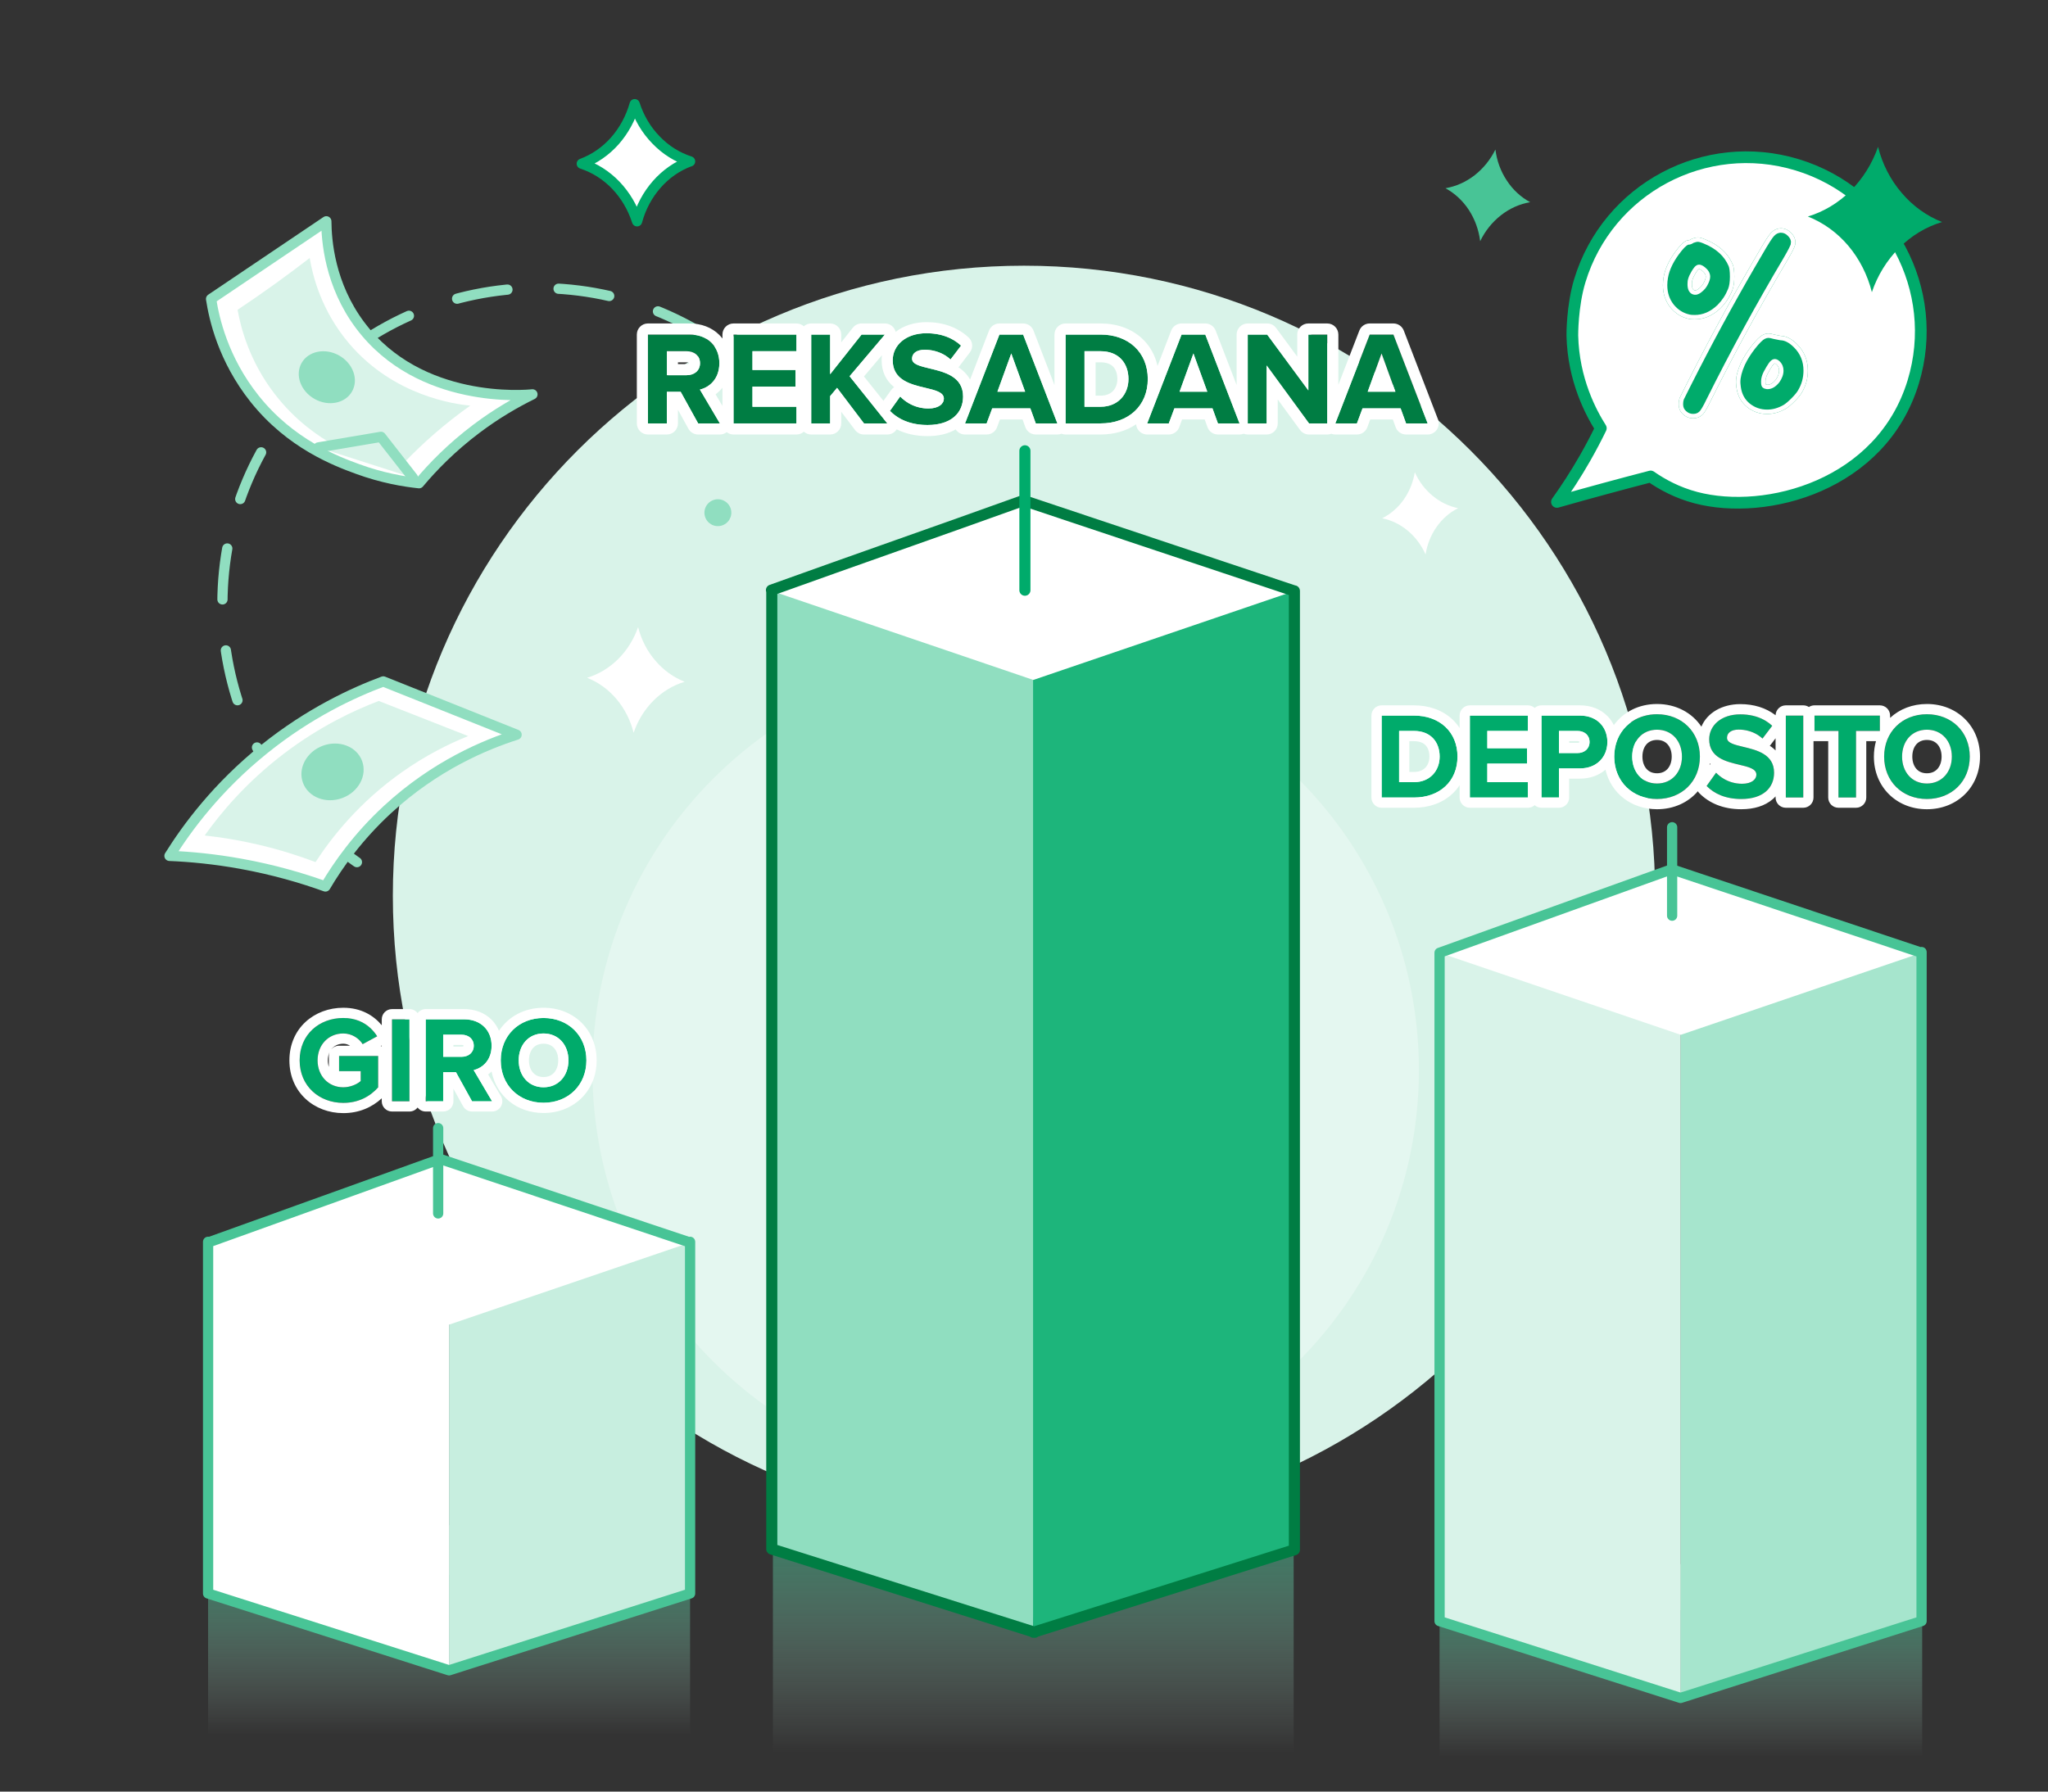 <svg width="200" height="175" viewBox="0 0 200 175" fill="none" xmlns="http://www.w3.org/2000/svg">
<rect x="0" y="0" width="200" height="175" fill="#333333" stroke="none"/>
<path d="M52.6 89.81C69.654 89.81 83.479 76.005 83.479 58.975C83.479 41.946 69.654 28.14 52.6 28.14C35.546 28.14 21.721 41.946 21.721 58.975C21.721 76.005 35.546 89.81 52.6 89.81Z" stroke="#90DEC0" stroke-miterlimit="10" stroke-linecap="round" stroke-linejoin="round" stroke-dasharray="5 5"/>
<path d="M100 149.047C134.04 149.047 161.635 121.491 161.635 87.5C161.635 53.508 134.04 25.953 100 25.953C65.959 25.953 38.364 53.508 38.364 87.5C38.364 121.491 65.959 149.047 100 149.047Z" fill="#D9F3E9"/>
<path opacity="0.3" d="M98.209 144.823C120.497 144.823 138.565 126.781 138.565 104.525C138.565 82.27 120.497 64.228 98.209 64.228C75.921 64.228 57.853 82.27 57.853 104.525C57.853 126.781 75.921 144.823 98.209 144.823Z" fill="white"/>
<path d="M70.445 51.346C71.146 51.158 71.562 50.439 71.374 49.739C71.187 49.04 70.467 48.625 69.766 48.812C69.066 49 68.65 49.719 68.837 50.419C69.025 51.118 69.745 51.533 70.445 51.346Z" fill="#90DEC0"/>
<path d="M119.996 87.529C120.977 87.529 121.771 86.736 121.771 85.757C121.771 84.777 120.977 83.984 119.996 83.984C119.016 83.984 118.221 84.777 118.221 85.757C118.221 86.736 119.016 87.529 119.996 87.529Z" fill="white"/>
<path d="M31.867 21.616C31.882 23.458 32.183 27.791 35.184 31.788C40.994 39.525 51.358 38.59 51.996 38.521C50.375 39.316 48.481 40.404 46.506 41.893C44.084 43.719 42.252 45.609 40.92 47.2C39.431 47.042 37.321 46.689 34.931 45.815C32.822 45.045 28.387 43.375 24.864 38.953C21.775 35.074 20.902 31.086 20.613 29.2C24.365 26.672 28.116 24.144 31.867 21.616Z" fill="white" stroke="#90DEC0" stroke-linecap="round" stroke-linejoin="round"/>
<path d="M30.242 25.2C30.529 26.9 31.36 30.342 34.106 33.566C38.492 38.719 44.501 39.482 45.921 39.624C44.818 40.404 43.643 41.31 42.435 42.359C41.35 43.302 40.384 44.233 39.529 45.123C38.754 44.306 37.979 43.488 37.205 42.671C35.677 42.938 34.148 43.204 32.62 43.47C31.178 42.667 28.878 41.143 26.838 38.499C24.331 35.248 23.507 31.973 23.202 30.26C24.405 29.459 25.634 28.609 26.883 27.71C28.05 26.869 29.17 26.031 30.242 25.201V25.2Z" fill="#D9F3E9"/>
<path d="M31.093 43.704C33.13 43.359 35.166 43.015 37.204 42.67C38.245 44.003 39.285 45.334 40.325 46.665" fill="#D9F3E9"/>
<path d="M31.093 43.704C33.13 43.359 35.166 43.015 37.204 42.67C38.245 44.003 39.285 45.334 40.325 46.665" stroke="#90DEC0" stroke-linecap="round" stroke-linejoin="round"/>
<path d="M34.381 38.234C35.043 37.062 34.476 35.49 33.115 34.724C31.754 33.957 30.113 34.286 29.451 35.458C28.79 36.63 29.356 38.201 30.718 38.968C32.079 39.735 33.719 39.406 34.381 38.234Z" fill="#90DEC0"/>
<path d="M37.426 66.561C41.767 68.296 46.107 70.03 50.448 71.764C47.444 72.723 42.517 74.746 37.822 79.089C34.967 81.73 33.043 84.447 31.778 86.589C29.47 85.757 26.7 84.947 23.521 84.372C20.968 83.91 18.621 83.686 16.551 83.599C18.279 80.832 21.208 76.864 25.826 73.153C30.194 69.644 34.447 67.672 37.426 66.561V66.561Z" fill="white" stroke="#90DEC0" stroke-linecap="round" stroke-linejoin="round"/>
<path d="M36.988 68.468C39.898 69.611 42.807 70.754 45.717 71.897C43.831 72.659 41.588 73.772 39.257 75.417C35.05 78.385 32.383 81.796 30.813 84.208C29.194 83.595 27.318 82.993 25.206 82.5C23.317 82.059 21.561 81.782 19.987 81.609C21.567 79.388 24.067 76.394 27.763 73.586C31.216 70.965 34.532 69.403 36.988 68.468V68.468Z" fill="#D9F3E9"/>
<path d="M33.417 77.954C35.012 77.367 35.883 75.746 35.362 74.334C34.841 72.921 33.126 72.253 31.531 72.84C29.936 73.428 29.065 75.049 29.586 76.461C30.107 77.873 31.822 78.542 33.417 77.954Z" fill="#90DEC0"/>
<g style="mix-blend-mode:multiply" opacity="0.5">
<rect x="75.48" y="144.149" width="50.853" height="26.986" fill="url(#paint0_linear_3227_264022)"/>
</g>
<path d="M100.886 159.445L75.37 151.308V57.65L100.886 65.82V159.445Z" fill="#90DEC0"/>
<path d="M100.921 159.44L126.405 151.378V57.716L98.827 65.89L100.921 159.44Z" fill="#90DEC0"/>
<path opacity="0.8" d="M100.887 159.515L126.405 151.378V57.716L100.887 65.89V159.515Z" fill="#00AB6B"/>
<path d="M100.91 66.416C92.397 63.52 83.883 60.623 75.37 57.727C83.562 54.78 91.754 51.832 99.946 48.885C108.765 51.832 117.584 54.78 126.403 57.727C117.904 60.623 109.408 63.52 100.91 66.416Z" fill="white"/>
<path d="M75.37 57.655H75.912C75.912 57.423 75.764 57.216 75.544 57.142L75.37 57.655ZM75.338 57.644L75.154 57.134C74.938 57.212 74.794 57.418 74.796 57.649C74.798 57.879 74.945 58.083 75.163 58.157L75.338 57.644ZM87.642 53.264L87.823 53.776L87.823 53.776L87.642 53.264ZM99.947 48.885L100.119 48.371C100.003 48.332 99.878 48.334 99.763 48.375L99.947 48.885ZM113.186 53.31L113.015 53.824L113.015 53.824L113.186 53.31ZM126.387 57.721L126.215 58.236C126.32 58.271 126.434 58.273 126.54 58.242L126.387 57.721ZM126.405 57.716H126.947C126.947 57.545 126.866 57.385 126.73 57.282C126.593 57.18 126.416 57.148 126.252 57.196L126.405 57.716ZM126.405 151.378L126.568 151.895C126.794 151.824 126.947 151.615 126.947 151.378H126.405ZM101.046 159.4L100.882 158.883C100.656 158.955 100.503 159.164 100.504 159.401L101.046 159.4ZM101.046 159.44L100.882 159.956C101.047 160.009 101.227 159.979 101.366 159.877C101.506 159.774 101.588 159.612 101.588 159.439L101.046 159.44ZM100.984 159.42L101.147 158.903C101.041 158.869 100.926 158.869 100.82 158.903L100.984 159.42ZM100.921 159.44L100.379 159.444C100.381 159.616 100.463 159.777 100.603 159.878C100.742 159.979 100.921 160.008 101.085 159.956L100.921 159.44ZM100.921 159.4L101.463 159.396C101.461 159.161 101.308 158.954 101.085 158.883L100.921 159.4ZM75.37 151.308H74.828C74.828 151.544 74.981 151.753 75.206 151.825L75.37 151.308ZM75.544 57.142C75.534 57.138 75.523 57.134 75.513 57.131L75.163 58.157C75.174 58.161 75.184 58.164 75.195 58.168L75.544 57.142ZM75.521 58.154C79.616 56.681 83.719 55.229 87.823 53.776L87.461 52.753C83.357 54.206 79.252 55.66 75.154 57.134L75.521 58.154ZM87.823 53.776C91.927 52.322 96.033 50.869 100.13 49.395L99.763 48.375C95.669 49.848 91.566 51.3 87.461 52.753L87.823 53.776ZM99.775 49.399C104.188 50.874 108.601 52.349 113.015 53.824L113.358 52.795C108.945 51.321 104.532 49.846 100.119 48.371L99.775 49.399ZM113.015 53.824C117.415 55.294 121.815 56.765 126.215 58.236L126.559 57.207C122.159 55.737 117.759 54.266 113.358 52.795L113.015 53.824ZM126.252 57.196L126.235 57.201L126.54 58.242L126.557 58.236L126.252 57.196ZM126.947 151.378V57.716H125.863V151.378H126.947ZM101.209 159.917L126.568 151.895L126.241 150.861L100.882 158.883L101.209 159.917ZM101.588 159.439L101.588 159.399L100.504 159.401L100.504 159.44L101.588 159.439ZM100.82 159.937L100.882 159.956L101.209 158.923L101.147 158.903L100.82 159.937ZM101.085 159.956L101.147 159.937L100.82 158.903L100.758 158.923L101.085 159.956ZM100.379 159.404L100.379 159.444L101.463 159.435L101.463 159.396L100.379 159.404ZM75.206 151.825L100.757 159.917L101.085 158.883L75.533 150.791L75.206 151.825ZM74.828 57.655V151.308H75.912V57.655H74.828Z" fill="#007D43"/>
<path d="M70.301 41.358H68.18L66.475 38.274H65.122V41.358H63.275V32.68H67.334C69.143 32.68 70.249 33.864 70.249 35.477C70.249 37.012 69.286 37.832 68.349 38.053L70.301 41.358ZM67.061 36.648C67.802 36.648 68.362 36.206 68.362 35.477C68.362 34.748 67.802 34.306 67.061 34.306H65.122V36.648H67.061Z" fill="#007D43"/>
<path d="M77.776 41.358H71.635V32.68H77.776V34.306H73.483V36.141H77.685V37.767H73.483V39.731H77.776V41.358Z" fill="#007D43"/>
<path d="M86.65 41.358H84.373L81.745 37.884L81.068 38.691V41.358H79.221V32.68H81.068V36.557L84.139 32.68H86.416L82.968 36.752L86.65 41.358Z" fill="#007D43"/>
<path d="M90.576 41.514C88.91 41.514 87.713 40.955 86.907 40.135L87.909 38.73C88.52 39.367 89.47 39.901 90.667 39.901C91.682 39.901 92.176 39.432 92.176 38.938C92.176 37.403 87.18 38.456 87.18 35.191C87.18 33.747 88.429 32.55 90.472 32.55C91.851 32.55 92.996 32.966 93.854 33.76L92.826 35.113C92.124 34.462 91.187 34.163 90.302 34.163C89.509 34.163 89.066 34.514 89.066 35.035C89.066 36.414 94.05 35.49 94.05 38.73C94.05 40.317 92.918 41.514 90.576 41.514Z" fill="#007D43"/>
<path d="M103.259 41.358H101.151L100.618 39.888H96.897L96.35 41.358H94.243L97.6 32.68H99.915L103.259 41.358ZM100.111 38.261L98.757 34.527L97.404 38.261H100.111Z" fill="#007D43"/>
<path d="M107.482 41.358H104.061V32.68H107.482C110.202 32.68 112.088 34.41 112.088 37.025C112.088 39.64 110.202 41.358 107.482 41.358ZM107.482 39.731C109.2 39.731 110.202 38.495 110.202 37.025C110.202 35.49 109.265 34.306 107.482 34.306H105.908V39.731H107.482Z" fill="#007D43"/>
<path d="M121.047 41.358H118.94L118.406 39.888H114.685L114.139 41.358H112.031L115.388 32.68H117.704L121.047 41.358ZM117.899 38.261L116.546 34.527L115.192 38.261H117.899Z" fill="#007D43"/>
<path d="M129.616 41.358H127.834L123.696 35.698V41.358H121.849V32.68H123.748L127.769 38.131V32.68H129.616V41.358Z" fill="#007D43"/>
<path d="M139.42 41.358H137.312L136.779 39.888H133.058L132.511 41.358H130.404L133.76 32.68H136.076L139.42 41.358ZM136.271 38.261L134.918 34.527L133.565 38.261H136.271Z" fill="#007D43"/>
<path fill-rule="evenodd" clip-rule="evenodd" d="M70.968 42.212C70.78 42.359 70.546 42.442 70.301 42.442H68.18C67.785 42.442 67.422 42.228 67.231 41.882L66.207 40.029V41.358C66.207 41.957 65.721 42.442 65.122 42.442H63.275C62.676 42.442 62.191 41.957 62.191 41.358V32.68C62.191 32.081 62.676 31.595 63.275 31.595H67.334C68.481 31.595 69.498 31.976 70.233 32.703C70.348 32.817 70.454 32.938 70.551 33.064V32.68C70.551 32.081 71.036 31.595 71.635 31.595H77.776C78.054 31.595 78.307 31.7 78.499 31.871C78.69 31.7 78.943 31.595 79.221 31.595H81.068C81.667 31.595 82.152 32.081 82.152 32.68V33.441L83.289 32.007C83.494 31.747 83.807 31.595 84.139 31.595H86.416C86.838 31.595 87.222 31.841 87.399 32.224C87.428 32.286 87.451 32.35 87.467 32.414C88.244 31.812 89.295 31.465 90.472 31.465C92.078 31.465 93.5 31.956 94.59 32.963C95 33.342 95.055 33.971 94.718 34.415L93.69 35.769C93.661 35.806 93.63 35.842 93.597 35.876C93.724 35.958 93.848 36.049 93.966 36.148C94.276 36.407 94.539 36.716 94.736 37.077L96.588 32.288C96.75 31.871 97.152 31.595 97.6 31.595H99.915C100.364 31.595 100.766 31.871 100.927 32.29L102.976 37.608V32.68C102.976 32.081 103.462 31.595 104.061 31.595H107.482C109.072 31.595 110.503 32.104 111.546 33.08C112.301 33.787 112.812 34.701 113.039 35.747L114.376 32.288C114.538 31.871 114.94 31.595 115.388 31.595H117.704C118.152 31.595 118.554 31.871 118.715 32.29L120.764 37.608V32.68C120.764 32.081 121.25 31.595 121.849 31.595H123.748C124.093 31.595 124.417 31.759 124.621 32.036L126.684 34.834V32.68C126.684 32.081 127.17 31.595 127.769 31.595H129.616C130.215 31.595 130.7 32.081 130.7 32.68V37.585L132.749 32.288C132.911 31.871 133.312 31.595 133.76 31.595H136.076C136.525 31.595 136.927 31.871 137.088 32.29L140.432 40.968C140.56 41.301 140.516 41.677 140.314 41.971C140.112 42.266 139.777 42.442 139.42 42.442H137.312C136.856 42.442 136.449 42.157 136.293 41.728L136.019 40.972H133.811L133.528 41.736C133.37 42.16 132.964 42.442 132.511 42.442H130.404C130.267 42.442 130.134 42.416 130.01 42.368C129.888 42.416 129.755 42.442 129.616 42.442H127.834C127.488 42.442 127.163 42.277 126.958 41.998L124.78 39.019V41.358C124.78 41.957 124.295 42.442 123.696 42.442H121.849C121.707 42.442 121.572 42.415 121.448 42.365C121.322 42.415 121.186 42.442 121.047 42.442H118.94C118.483 42.442 118.076 42.157 117.92 41.728L117.646 40.972H115.439L115.155 41.736C114.997 42.16 114.592 42.442 114.139 42.442H112.031C111.673 42.442 111.339 42.266 111.137 41.971C111.027 41.811 110.964 41.628 110.95 41.441C109.985 42.102 108.787 42.442 107.482 42.442H104.061C103.919 42.442 103.784 42.415 103.659 42.365C103.534 42.415 103.398 42.442 103.259 42.442H101.151C100.695 42.442 100.288 42.157 100.132 41.728L99.858 40.972H97.651L97.367 41.736C97.209 42.16 96.803 42.442 96.35 42.442H94.243C93.885 42.442 93.55 42.266 93.348 41.971C93.342 41.962 93.336 41.953 93.33 41.943C92.575 42.384 91.636 42.598 90.576 42.598C89.41 42.598 88.406 42.358 87.567 41.937C87.37 42.249 87.025 42.442 86.65 42.442H84.373C84.033 42.442 83.713 42.283 83.508 42.012L82.152 40.22V41.358C82.152 41.957 81.667 42.442 81.068 42.442H79.221C78.943 42.442 78.69 42.338 78.499 42.167C78.307 42.338 78.054 42.442 77.776 42.442H71.635C71.383 42.442 71.152 42.356 70.968 42.212ZM73.483 39.731V37.767H77.685V36.141H73.483V34.306H77.776V32.68H71.635V41.358H77.776V39.731H73.483ZM81.068 38.691L81.745 37.884L84.373 41.358H86.65L82.968 36.752L86.416 32.68H84.139L81.068 36.557V32.68H79.221V41.358H81.068V38.691ZM86.129 34.697L84.372 36.772L86.275 39.153L87.026 38.1C87.107 37.986 87.208 37.891 87.323 37.817C87.306 37.803 87.289 37.79 87.273 37.776C86.557 37.189 86.096 36.336 86.096 35.191C86.096 35.022 86.107 34.857 86.129 34.697ZM86.907 40.135C87.06 40.291 87.228 40.437 87.41 40.572C88.186 41.147 89.227 41.514 90.576 41.514C91.908 41.514 92.848 41.127 93.412 40.501C93.812 40.056 94.022 39.491 94.047 38.858C94.049 38.816 94.05 38.773 94.05 38.73C94.05 36.769 92.225 36.333 90.784 35.989C89.843 35.765 89.066 35.579 89.066 35.035C89.066 34.514 89.509 34.163 90.302 34.163C90.984 34.163 91.696 34.34 92.309 34.719C92.491 34.832 92.665 34.963 92.826 35.113L93.854 33.76C93.65 33.571 93.43 33.404 93.194 33.258C93.121 33.213 93.047 33.17 92.971 33.13C92.261 32.747 91.422 32.55 90.472 32.55C88.429 32.55 87.18 33.747 87.18 35.191C87.18 37.128 88.938 37.545 90.369 37.885C91.349 38.117 92.176 38.313 92.176 38.938C92.176 39.432 91.682 39.901 90.667 39.901C89.932 39.901 89.291 39.7 88.764 39.398C88.432 39.207 88.145 38.976 87.909 38.73L86.907 40.135ZM94.243 41.358L97.6 32.68H99.915L103.259 41.358H101.151L100.618 39.888H96.897L96.35 41.358H94.243ZM97.404 38.261H100.111L98.757 34.527L97.404 38.261ZM107.482 41.358C110.202 41.358 112.088 39.64 112.088 37.025C112.088 34.41 110.202 32.68 107.482 32.68H104.061V41.358H107.482ZM112.031 41.358L115.388 32.68H117.704L121.047 41.358H118.94L118.406 39.888H114.685L114.139 41.358H112.031ZM115.192 38.261H117.899L116.546 34.527L115.192 38.261ZM123.696 41.358V35.698L127.834 41.358H129.616V32.68H127.769V38.131L123.748 32.68H121.849V41.358H123.696ZM132.511 41.358L133.058 39.888H136.779L137.312 41.358H139.42L136.076 32.68H133.76L130.404 41.358H132.511ZM133.565 38.261H136.271L134.918 34.527L133.565 38.261ZM70.551 37.869C70.353 38.12 70.126 38.335 69.881 38.515L70.551 39.65V37.869ZM68.349 38.053C68.687 37.973 69.028 37.816 69.326 37.575C69.855 37.148 70.249 36.459 70.249 35.477C70.249 33.864 69.143 32.68 67.334 32.68H63.275V41.358H65.122V38.274H66.475L68.18 41.358H70.301L68.349 38.053ZM67.274 35.52C67.276 35.513 67.278 35.499 67.278 35.477C67.278 35.455 67.276 35.441 67.274 35.434C67.267 35.429 67.254 35.422 67.231 35.414C67.195 35.402 67.139 35.39 67.061 35.39H66.207V35.564H67.061C67.139 35.564 67.195 35.552 67.231 35.54C67.254 35.532 67.267 35.525 67.274 35.52ZM67.272 35.528C67.272 35.528 67.272 35.528 67.272 35.528ZM65.122 36.648V34.306H67.061C67.802 34.306 68.362 34.748 68.362 35.477C68.362 36.206 67.802 36.648 67.061 36.648H65.122ZM108.698 38.185C108.952 37.916 109.117 37.516 109.117 37.025C109.117 36.474 108.951 36.079 108.719 35.831C108.498 35.595 108.122 35.39 107.482 35.39H106.992V38.647H107.482C108.066 38.647 108.453 38.445 108.698 38.185ZM105.908 39.731V34.306H107.482C109.265 34.306 110.202 35.49 110.202 37.025C110.202 38.495 109.2 39.731 107.482 39.731H105.908Z" fill="white"/>
<path d="M100.089 44.035L100.089 57.65" stroke="#00AB6B" stroke-width="1.084" stroke-linecap="round" stroke-linejoin="round"/>
<g style="mix-blend-mode:multiply" opacity="0.5">
<rect x="20.322" y="148.982" width="47.068" height="20.448" fill="url(#paint1_linear_3227_264022)"/>
</g>
<path d="M43.856 163.155L20.322 155.65V121.298L43.856 128.803V163.155Z" fill="white"/>
<path d="M43.857 163.155L67.392 155.65V121.298L43.857 128.803V163.155Z" fill="white"/>
<path opacity="0.5" d="M43.857 163.155L67.392 155.65V121.298L43.857 128.803V163.155Z" fill="#90DEC0"/>
<path d="M43.878 129.382C36.026 126.711 28.174 124.039 20.322 121.368C27.878 118.65 35.434 115.931 42.989 113.213C51.123 115.931 59.257 118.65 67.391 121.368C59.553 124.039 51.717 126.711 43.878 129.382Z" fill="white"/>
<path d="M20.426 121.331L20.274 121.807C20.379 121.841 20.492 121.838 20.595 121.801L20.426 121.331ZM31.657 117.29L31.826 117.761L31.826 117.761L31.657 117.29ZM42.989 113.213L43.148 112.739C43.041 112.703 42.926 112.705 42.82 112.743L42.989 113.213ZM55.196 117.293L55.037 117.767L55.037 117.767L55.196 117.293ZM67.284 121.332L67.125 121.807C67.226 121.84 67.334 121.841 67.435 121.809L67.284 121.332ZM67.392 121.298H67.892C67.892 121.138 67.816 120.988 67.687 120.894C67.559 120.8 67.393 120.773 67.24 120.821L67.392 121.298ZM67.392 155.65L67.544 156.126C67.752 156.06 67.892 155.867 67.892 155.65H67.392ZM43.856 163.154L43.704 162.678C43.497 162.744 43.356 162.937 43.356 163.154H43.856ZM43.856 163.155L43.706 163.631C43.858 163.679 44.023 163.652 44.152 163.558C44.28 163.464 44.356 163.314 44.356 163.155H43.856ZM43.856 163.154L44.006 162.678C43.908 162.647 43.803 162.647 43.705 162.678L43.856 163.154ZM43.855 163.155H43.355C43.355 163.314 43.431 163.464 43.56 163.558C43.688 163.652 43.854 163.679 44.006 163.631L43.855 163.155ZM43.855 163.154H44.355C44.355 162.937 44.215 162.744 44.007 162.678L43.855 163.154ZM20.322 155.65H19.822C19.822 155.867 19.963 156.06 20.17 156.126L20.322 155.65ZM20.322 121.298L20.474 120.821C20.322 120.773 20.156 120.8 20.027 120.894C19.898 120.988 19.822 121.138 19.822 121.298H20.322ZM20.595 121.801C24.339 120.455 28.082 119.108 31.826 117.761L31.488 116.82C27.744 118.167 24 119.514 20.257 120.86L20.595 121.801ZM31.826 117.761C35.604 116.402 39.381 115.042 43.159 113.684L42.82 112.743C39.042 114.102 35.265 115.461 31.488 116.82L31.826 117.761ZM42.831 113.687C46.9 115.047 50.968 116.407 55.037 117.767L55.354 116.818C51.285 115.458 47.217 114.099 43.148 112.739L42.831 113.687ZM55.037 117.767C59.067 119.113 63.096 120.46 67.125 121.807L67.442 120.858C63.413 119.512 59.384 118.165 55.354 116.818L55.037 117.767ZM67.24 120.821L67.132 120.856L67.435 121.809L67.544 121.774L67.24 120.821ZM67.892 155.65V121.298H66.892V155.65H67.892ZM44.008 163.631L67.544 156.126L67.24 155.173L43.704 162.678L44.008 163.631ZM44.356 163.155V163.154H43.356V163.155H44.356ZM43.705 163.631L43.706 163.631L44.007 162.678L44.006 162.678L43.705 163.631ZM44.006 163.631L44.006 163.631L43.705 162.678L43.705 162.678L44.006 163.631ZM43.355 163.154V163.155H44.355V163.154H43.355ZM20.17 156.126L43.704 163.631L44.007 162.678L20.474 155.173L20.17 156.126ZM19.822 121.368V155.65H20.822V121.368H19.822ZM19.822 121.298V121.368H20.822V121.298H19.822ZM20.578 120.854L20.474 120.821L20.17 121.774L20.274 121.807L20.578 120.854Z" fill="#48C496"/>
<path d="M33.522 107.728C31.181 107.728 29.262 106.096 29.262 103.576C29.262 101.044 31.181 99.436 33.522 99.436C35.19 99.436 36.233 100.276 36.834 101.224L35.417 101.992C35.057 101.428 34.373 100.948 33.522 100.948C32.069 100.948 31.014 102.064 31.014 103.576C31.014 105.088 32.069 106.204 33.522 106.204C34.23 106.204 34.901 105.892 35.225 105.592V104.632H33.114V103.144H36.929V106.216C36.114 107.128 34.974 107.728 33.522 107.728Z" fill="#00AB6B"/>
<path d="M39.986 107.572H38.282V99.567H39.986V107.572Z" fill="#00AB6B"/>
<path d="M48.055 107.572H46.099L44.527 104.728H43.279V107.572H41.575V99.567H45.319C46.987 99.567 48.007 100.66 48.007 102.148C48.007 103.564 47.119 104.32 46.255 104.524L48.055 107.572ZM45.067 103.228C45.751 103.228 46.267 102.82 46.267 102.148C46.267 101.476 45.751 101.068 45.067 101.068H43.279V103.228H45.067Z" fill="#00AB6B"/>
<path d="M53.078 107.716C50.666 107.716 48.902 105.988 48.902 103.576C48.902 101.164 50.666 99.436 53.078 99.436C55.502 99.436 57.266 101.164 57.266 103.576C57.266 105.988 55.502 107.716 53.078 107.716ZM53.078 106.204C54.554 106.204 55.514 105.064 55.514 103.576C55.514 102.076 54.554 100.948 53.078 100.948C51.602 100.948 50.654 102.076 50.654 103.576C50.654 105.064 51.602 106.204 53.078 106.204Z" fill="#00AB6B"/>
<path fill-rule="evenodd" clip-rule="evenodd" d="M37.282 100.144C36.491 99.195 35.266 98.436 33.522 98.436C30.699 98.436 28.262 100.424 28.262 103.576C28.262 106.709 30.693 108.728 33.522 108.728C35.058 108.728 36.325 108.164 37.282 107.281V107.572C37.282 108.124 37.73 108.572 38.282 108.572H39.986C40.31 108.572 40.598 108.418 40.781 108.179C40.963 108.418 41.251 108.572 41.575 108.572H43.279C43.831 108.572 44.279 108.124 44.279 107.572V106.346L45.224 108.055C45.4 108.374 45.735 108.572 46.099 108.572H48.055C48.414 108.572 48.746 108.379 48.924 108.067C49.102 107.755 49.099 107.372 48.916 107.063L47.668 104.949C47.785 104.863 47.899 104.768 48.006 104.664C48.477 107.064 50.499 108.716 53.078 108.716C56.041 108.716 58.266 106.553 58.266 103.576C58.266 100.598 56.041 98.436 53.078 98.436C51.21 98.436 49.634 99.302 48.728 100.691C48.56 100.282 48.314 99.908 47.992 99.589C47.315 98.918 46.377 98.567 45.319 98.567H41.575C41.251 98.567 40.963 98.722 40.781 98.96C40.598 98.722 40.31 98.567 39.986 98.567H38.282C37.73 98.567 37.282 99.015 37.282 99.567V100.144ZM46.255 104.524C46.567 104.45 46.881 104.305 47.156 104.083C47.644 103.689 48.007 103.053 48.007 102.148C48.007 100.66 46.987 99.567 45.319 99.567H41.575V107.572H43.279V104.728H44.527L46.099 107.572H48.055L46.255 104.524ZM37.282 102.208V102.118L37.178 102.175C37.213 102.184 37.248 102.195 37.282 102.208ZM34.185 102.144C33.997 102.024 33.77 101.948 33.522 101.948C33.035 101.948 32.613 102.149 32.34 102.509C32.524 102.286 32.802 102.144 33.114 102.144H34.185ZM32.207 102.72C32.083 102.959 32.014 103.246 32.014 103.576C32.014 103.809 32.049 104.022 32.114 104.211V103.144C32.114 102.992 32.147 102.849 32.207 102.72ZM35.225 105.592C35.211 105.605 35.196 105.618 35.18 105.632C34.842 105.919 34.198 106.204 33.522 106.204C32.069 106.204 31.014 105.088 31.014 103.576C31.014 102.064 32.069 100.948 33.522 100.948C34.373 100.948 35.057 101.428 35.417 101.992L36.834 101.224C36.658 100.946 36.444 100.677 36.187 100.436C35.568 99.855 34.701 99.436 33.522 99.436C31.181 99.436 29.262 101.044 29.262 103.576C29.262 106.096 31.181 107.728 33.522 107.728C34.974 107.728 36.114 107.128 36.929 106.216V103.144H33.114V104.632H35.225V105.592ZM45.264 102.188C45.265 102.181 45.267 102.168 45.267 102.148C45.267 102.127 45.265 102.115 45.264 102.108C45.258 102.104 45.245 102.097 45.224 102.089C45.191 102.078 45.139 102.068 45.067 102.068H44.279V102.228H45.067C45.139 102.228 45.191 102.217 45.224 102.206C45.245 102.199 45.258 102.192 45.264 102.188ZM43.279 103.228V101.068H45.067C45.751 101.068 46.267 101.476 46.267 102.148C46.267 102.82 45.751 103.228 45.067 103.228H43.279ZM54.107 104.778C54.344 104.515 54.514 104.107 54.514 103.576C54.514 103.037 54.343 102.63 54.108 102.37C53.881 102.119 53.546 101.948 53.078 101.948C52.611 101.948 52.28 102.118 52.057 102.367C51.824 102.626 51.654 103.034 51.654 103.576C51.654 104.11 51.823 104.518 52.058 104.781C52.283 105.032 52.615 105.204 53.078 105.204C53.542 105.204 53.878 105.032 54.107 104.778ZM39.986 107.572V99.567H38.282V107.572H39.986ZM48.902 103.576C48.902 105.988 50.666 107.716 53.078 107.716C55.502 107.716 57.266 105.988 57.266 103.576C57.266 101.164 55.502 99.436 53.078 99.436C50.666 99.436 48.902 101.164 48.902 103.576ZM55.514 103.576C55.514 105.064 54.554 106.204 53.078 106.204C51.602 106.204 50.654 105.064 50.654 103.576C50.654 102.076 51.602 100.948 53.078 100.948C54.554 100.948 55.514 102.076 55.514 103.576Z" fill="white"/>
<path d="M42.789 110.196L42.789 118.525" stroke="#48C496" stroke-linecap="round" stroke-linejoin="round"/>
<path d="M186.84 37.304C183.762 47.427 172.5 50.421 165.619 48.61C163.802 48.132 162.329 47.329 161.196 46.54C159.731 46.92 158.255 47.311 156.766 47.716C155.174 48.148 153.601 48.585 152.046 49.027C152.953 47.761 153.88 46.34 154.784 44.759C155.359 43.751 155.873 42.772 156.33 41.829C155.391 40.344 153.649 37.131 153.549 32.777C153.549 32.777 153.52 29.911 154.282 27.405C157.012 18.428 166.514 13.365 175.504 16.099C184.494 18.832 189.57 28.327 186.84 37.304V37.304Z" fill="white" stroke="#00AB6B" stroke-width="1.144" stroke-linecap="round" stroke-linejoin="round"/>
<path d="M189.641 21.691C188.077 22.158 186.651 23.026 185.464 24.217C184.277 25.408 183.36 26.883 182.8 28.537C182.378 26.856 181.586 25.297 180.503 24.011C179.419 22.726 178.055 21.742 176.55 21.149C178.1 20.682 179.54 19.814 180.726 18.637C181.913 17.446 182.83 15.985 183.403 14.345C183.824 16.026 184.617 17.572 185.715 18.844C186.799 20.13 188.163 21.099 189.668 21.694H189.64L189.641 21.691Z" fill="#00AB6B"/>
<path d="M173.508 22.372C173.649 22.325 173.781 22.301 173.906 22.301C174.281 22.301 174.608 22.442 174.889 22.723C175.186 23.003 175.334 23.331 175.334 23.705C175.334 23.721 175.326 23.752 175.31 23.799C175.31 23.846 175.31 23.877 175.31 23.893C175.279 24.095 175.022 24.61 174.538 25.437C171.87 29.93 169.374 34.509 167.05 39.174C166.691 39.923 166.418 40.375 166.23 40.531C165.996 40.75 165.7 40.859 165.341 40.859C164.967 40.859 164.639 40.726 164.358 40.461C164.078 40.211 163.937 39.884 163.937 39.478C163.937 39.26 163.968 39.057 164.031 38.87C164.109 38.698 164.343 38.23 164.733 37.466C166.73 33.503 168.828 29.626 171.028 25.835C171.933 24.259 172.502 23.315 172.736 23.003C172.97 22.676 173.228 22.465 173.508 22.372ZM166.23 26.443C166.09 26.334 165.989 26.28 165.926 26.28C165.864 26.28 165.747 26.42 165.575 26.701C165.419 26.966 165.318 27.184 165.271 27.356C165.24 27.45 165.224 27.582 165.224 27.754C165.224 28.16 165.333 28.362 165.552 28.362C165.661 28.362 165.794 28.292 165.95 28.152C166.121 28.011 166.254 27.855 166.347 27.684C166.503 27.403 166.581 27.184 166.581 27.028C166.581 26.826 166.464 26.631 166.23 26.443ZM164.873 23.471C164.936 23.471 165.006 23.448 165.084 23.401C165.177 23.339 165.263 23.3 165.341 23.284C165.513 23.222 165.669 23.191 165.809 23.191C165.981 23.191 166.215 23.253 166.511 23.378C167.837 23.908 168.734 24.719 169.202 25.811C169.312 26.061 169.366 26.467 169.366 27.028C169.366 27.59 169.296 28.043 169.156 28.386C168.89 29.041 168.516 29.61 168.032 30.094C167.268 30.827 166.425 31.194 165.505 31.194C165.24 31.194 165.045 31.178 164.92 31.147C164.202 30.991 163.602 30.617 163.118 30.024C162.634 29.415 162.393 28.69 162.393 27.848C162.393 27.598 162.416 27.34 162.463 27.075C162.619 26.155 163.095 25.203 163.89 24.22C164.296 23.721 164.624 23.471 164.873 23.471ZM173.508 35.617C173.43 35.539 173.368 35.5 173.321 35.5C173.212 35.5 172.978 35.835 172.619 36.506C172.479 36.787 172.409 37.037 172.409 37.255C172.409 37.411 172.416 37.505 172.432 37.536C172.448 37.551 172.502 37.567 172.596 37.583H172.619C172.884 37.583 173.15 37.419 173.415 37.091C173.633 36.779 173.742 36.483 173.742 36.202C173.742 35.968 173.664 35.773 173.508 35.617ZM172.151 32.715C172.338 32.621 172.518 32.575 172.689 32.575C172.845 32.575 173.056 32.614 173.321 32.692C173.602 32.754 173.797 32.793 173.906 32.809C174.437 32.824 174.967 33.097 175.498 33.628C176.2 34.33 176.551 35.188 176.551 36.202C176.551 36.982 176.348 37.707 175.942 38.378C175.802 38.612 175.568 38.893 175.24 39.221C174.913 39.548 174.632 39.782 174.398 39.923C173.805 40.266 173.196 40.438 172.572 40.438C171.823 40.438 171.16 40.204 170.583 39.736C170.022 39.267 169.686 38.644 169.577 37.863C169.546 37.614 169.53 37.434 169.53 37.325C169.53 36.795 169.686 36.178 169.998 35.476C170.263 34.915 170.614 34.353 171.051 33.791C171.504 33.214 171.87 32.855 172.151 32.715Z" fill="#00AB6B"/>
<path fill-rule="evenodd" clip-rule="evenodd" d="M174.585 23.026C174.38 22.82 174.159 22.731 173.906 22.731C173.835 22.731 173.749 22.744 173.644 22.779L173.508 22.372C173.649 22.325 173.781 22.301 173.906 22.301C174.281 22.301 174.608 22.442 174.889 22.723C175.186 23.003 175.334 23.331 175.334 23.705C175.334 23.721 175.326 23.752 175.31 23.799V23.893C175.279 24.095 175.022 24.61 174.538 25.437C171.87 29.93 169.374 34.509 167.05 39.174C166.691 39.923 166.418 40.375 166.23 40.531C165.996 40.75 165.7 40.859 165.341 40.859C164.967 40.859 164.639 40.726 164.358 40.461C164.078 40.211 163.937 39.884 163.937 39.478C163.937 39.26 163.968 39.057 164.031 38.87C164.109 38.698 164.343 38.23 164.733 37.466C165.989 34.973 167.285 32.514 168.622 30.089C168.91 29.566 169.201 29.044 169.493 28.524C169.493 28.523 169.493 28.523 169.493 28.522C169.549 28.423 169.605 28.324 169.661 28.225C170.112 27.424 170.568 26.628 171.028 25.835C171.933 24.259 172.502 23.315 172.736 23.003C172.97 22.676 173.228 22.465 173.508 22.372L173.644 22.779C173.476 22.835 173.285 22.973 173.086 23.253L173.08 23.261C172.865 23.547 172.311 24.462 171.4 26.049L171.399 26.05C169.204 29.834 167.109 33.704 165.116 37.659L165.115 37.661C164.739 38.398 164.514 38.849 164.431 39.026C164.389 39.16 164.366 39.31 164.366 39.478C164.366 39.772 164.462 39.979 164.644 40.14L164.653 40.149C164.857 40.341 165.08 40.429 165.341 40.429C165.605 40.429 165.793 40.352 165.937 40.217L165.946 40.209L165.956 40.201C165.99 40.173 166.074 40.075 166.208 39.853C166.335 39.643 166.486 39.356 166.662 38.988L166.665 38.982C168.994 34.309 171.495 29.721 174.168 25.219C174.408 24.81 174.587 24.484 174.71 24.239C174.771 24.116 174.816 24.018 174.846 23.943C174.861 23.906 174.871 23.877 174.878 23.855C174.879 23.852 174.88 23.849 174.881 23.846V23.729L174.903 23.663C174.903 23.663 174.903 23.662 174.903 23.662C174.893 23.434 174.8 23.23 174.594 23.034L174.585 23.026ZM165.084 23.401C165.006 23.448 164.936 23.471 164.873 23.471C164.624 23.471 164.296 23.721 163.89 24.22C163.095 25.203 162.619 26.155 162.463 27.075C162.416 27.34 162.393 27.598 162.393 27.848C162.393 28.69 162.634 29.415 163.118 30.024C163.602 30.617 164.202 30.991 164.92 31.147C165.045 31.178 165.24 31.194 165.505 31.194C166.425 31.194 167.268 30.827 168.032 30.094C168.114 30.013 168.192 29.929 168.267 29.842C168.639 29.416 168.935 28.931 169.156 28.386C169.196 28.287 169.231 28.18 169.259 28.063C169.331 27.774 169.366 27.429 169.366 27.028C169.366 26.467 169.312 26.061 169.202 25.811C168.734 24.719 167.837 23.908 166.511 23.378C166.215 23.253 165.981 23.191 165.809 23.191C165.669 23.191 165.513 23.222 165.341 23.284C165.263 23.3 165.177 23.339 165.084 23.401ZM167.732 29.787C168.172 29.346 168.514 28.827 168.758 28.225L168.758 28.223C168.87 27.951 168.937 27.56 168.937 27.028C168.937 26.476 168.881 26.147 168.809 25.984L168.808 25.981C168.393 25.014 167.595 24.274 166.352 23.776L166.345 23.773C166.063 23.655 165.893 23.62 165.809 23.62C165.731 23.62 165.626 23.637 165.488 23.688L165.457 23.699L165.425 23.705C165.42 23.706 165.387 23.715 165.322 23.758L165.313 23.764L165.305 23.769C165.189 23.839 165.041 23.901 164.873 23.901C164.874 23.901 164.875 23.901 164.875 23.901C164.875 23.901 164.821 23.908 164.7 24C164.574 24.096 164.416 24.255 164.224 24.491C163.459 25.436 163.026 26.321 162.886 27.147L162.886 27.15C162.843 27.392 162.822 27.625 162.822 27.848C162.822 28.601 163.036 29.229 163.452 29.755C163.877 30.274 164.394 30.593 165.011 30.727L165.024 30.73C165.095 30.748 165.246 30.765 165.505 30.765C166.297 30.765 167.035 30.454 167.732 29.787ZM166.499 26.108C166.784 26.337 167.011 26.642 167.011 27.028C167.011 27.301 166.885 27.601 166.724 27.891C166.602 28.114 166.434 28.309 166.229 28.478C166.059 28.63 165.825 28.792 165.552 28.792C165.428 28.792 165.3 28.762 165.182 28.689C165.066 28.617 164.984 28.518 164.928 28.414C164.823 28.219 164.795 27.981 164.795 27.754C164.795 27.57 164.81 27.388 164.86 27.232C164.922 27.009 165.044 26.757 165.205 26.483L165.209 26.477C165.298 26.33 165.383 26.204 165.462 26.11C165.5 26.064 165.548 26.012 165.605 25.968C165.648 25.934 165.763 25.85 165.926 25.85C166.066 25.85 166.184 25.905 166.253 25.942C166.333 25.985 166.414 26.042 166.494 26.104L166.499 26.108ZM165.271 27.356C165.24 27.45 165.224 27.582 165.224 27.754C165.224 28.16 165.333 28.362 165.552 28.362C165.661 28.362 165.794 28.292 165.95 28.152C166.121 28.011 166.254 27.855 166.347 27.684C166.503 27.403 166.581 27.184 166.581 27.028C166.581 26.826 166.464 26.631 166.23 26.443C166.09 26.334 165.989 26.28 165.926 26.28C165.864 26.28 165.747 26.42 165.575 26.701C165.419 26.966 165.318 27.184 165.271 27.356ZM172.241 36.304C172.422 35.964 172.58 35.694 172.712 35.506C172.776 35.413 172.845 35.325 172.916 35.256C172.951 35.221 172.998 35.181 173.054 35.147C173.108 35.115 173.201 35.071 173.321 35.071C173.459 35.071 173.567 35.125 173.631 35.165C173.699 35.208 173.76 35.261 173.812 35.313C174.054 35.555 174.172 35.862 174.172 36.202C174.172 36.597 174.018 36.978 173.767 37.337L173.758 37.35L173.749 37.361C173.45 37.73 173.075 38.012 172.619 38.012H172.56L172.525 38.006C172.471 37.997 172.416 37.986 172.367 37.972C172.342 37.965 172.31 37.955 172.277 37.94C172.25 37.928 172.187 37.898 172.128 37.839L172.079 37.79L172.048 37.728C172.017 37.666 172.005 37.608 172 37.58C171.993 37.545 171.989 37.51 171.986 37.478C171.981 37.414 171.979 37.338 171.979 37.255C171.979 36.947 172.077 36.63 172.235 36.314L172.241 36.304ZM173.214 33.108L173.2 33.104C172.949 33.03 172.784 33.004 172.689 33.004C172.597 33.004 172.484 33.029 172.343 33.099C172.157 33.192 171.842 33.479 171.39 34.056C170.971 34.594 170.638 35.128 170.389 35.655C170.092 36.323 169.959 36.877 169.959 37.325C169.959 37.405 169.972 37.56 170.003 37.807C170.099 38.488 170.385 39.011 170.856 39.404C171.355 39.808 171.922 40.008 172.572 40.008C173.113 40.008 173.646 39.861 174.18 39.553C174.369 39.438 174.621 39.233 174.937 38.917C175.254 38.6 175.46 38.348 175.574 38.157L175.575 38.156C175.94 37.552 176.121 36.903 176.121 36.202C176.121 35.299 175.814 34.551 175.194 33.931C174.709 33.446 174.276 33.249 173.894 33.238L173.869 33.237L173.846 33.234C173.718 33.215 173.508 33.173 173.228 33.111L173.214 33.108ZM174.398 39.923C173.805 40.266 173.196 40.438 172.572 40.438C171.823 40.438 171.16 40.204 170.583 39.736C170.022 39.267 169.686 38.644 169.577 37.863C169.546 37.614 169.53 37.434 169.53 37.325C169.53 36.795 169.686 36.178 169.998 35.476C170.263 34.915 170.614 34.353 171.051 33.791C171.504 33.214 171.87 32.855 172.151 32.715C172.338 32.621 172.518 32.575 172.689 32.575C172.845 32.575 173.056 32.614 173.321 32.692C173.602 32.754 173.797 32.793 173.906 32.809C174.437 32.824 174.967 33.097 175.498 33.628C176.2 34.33 176.551 35.188 176.551 36.202C176.551 36.982 176.348 37.707 175.942 38.378C175.802 38.612 175.568 38.893 175.24 39.221C174.913 39.548 174.632 39.782 174.398 39.923ZM172.619 36.506C172.978 35.835 173.212 35.5 173.321 35.5C173.368 35.5 173.43 35.539 173.508 35.617C173.664 35.773 173.742 35.968 173.742 36.202C173.742 36.483 173.633 36.779 173.415 37.091C173.15 37.419 172.884 37.583 172.619 37.583H172.596C172.502 37.567 172.448 37.551 172.432 37.536C172.416 37.505 172.409 37.411 172.409 37.255C172.409 37.037 172.479 36.787 172.619 36.506Z" fill="white"/>
<path d="M149.42 19.752C148.392 19.926 147.42 20.365 146.574 21.028C145.729 21.691 145.032 22.554 144.548 23.559C144.411 22.46 144.031 21.41 143.444 20.511C142.857 19.611 142.069 18.881 141.16 18.387C142.18 18.211 143.161 17.774 144.004 17.119C144.85 16.457 145.545 15.602 146.037 14.607C146.173 15.706 146.555 16.747 147.153 17.64C147.74 18.539 148.529 19.261 149.437 19.755L149.42 19.752L149.42 19.752Z" fill="#48C496"/>
<path d="M142.388 49.642C141.556 50.058 140.84 50.685 140.291 51.471C139.741 52.256 139.37 53.174 139.218 54.158C138.816 53.256 138.219 52.458 137.484 51.843C136.75 51.227 135.888 50.809 134.984 50.623C135.809 50.208 136.532 49.58 137.083 48.802C137.632 48.017 138.004 47.106 138.165 46.129C138.567 47.032 139.163 47.822 139.905 48.428C140.639 49.044 141.5 49.455 142.404 49.641L142.388 49.642L142.388 49.642Z" fill="white"/>
<path d="M66.852 66.598C65.715 66.937 64.678 67.568 63.815 68.435C62.953 69.301 62.285 70.373 61.878 71.575C61.571 70.353 60.996 69.22 60.207 68.285C59.419 67.351 58.428 66.635 57.333 66.204C58.46 65.864 59.507 65.233 60.369 64.377C61.232 63.511 61.899 62.449 62.316 61.257C62.623 62.479 63.199 63.602 63.998 64.527C64.786 65.462 65.777 66.167 66.872 66.599L66.852 66.598H66.852Z" fill="white"/>
<g style="mix-blend-mode:multiply" opacity="0.5">
<rect x="140.583" y="152.784" width="47.129" height="18.784" fill="url(#paint2_linear_3227_264022)"/>
</g>
<path d="M164.117 165.852L140.583 158.347V93.063L164.117 100.5V165.852Z" fill="#D9F3E9"/>
<path d="M164.118 165.852L187.653 158.347V92.995L164.118 100.5V165.852Z" fill="white"/>
<path opacity="0.8" d="M164.118 165.852L187.653 158.347V92.995L164.118 100.5V165.852Z" fill="#90DEC0"/>
<path d="M164.139 101.08C156.287 98.409 148.435 95.737 140.583 93.066C148.139 90.348 155.694 87.629 163.25 84.911C171.383 87.629 179.518 90.348 187.651 93.066C179.813 95.737 171.977 98.409 164.139 101.08Z" fill="white"/>
<path d="M140.587 93.064L140.436 93.541C140.54 93.574 140.653 93.572 140.756 93.535L140.587 93.064ZM151.918 88.988L151.748 88.517L151.918 88.988ZM163.25 84.911L163.409 84.436C163.302 84.401 163.187 84.402 163.081 84.44L163.25 84.911ZM175.457 88.99L175.298 89.464L175.298 89.464L175.457 88.99ZM187.544 93.03L187.386 93.504C187.486 93.538 187.595 93.538 187.696 93.506L187.544 93.03ZM187.653 92.995H188.153C188.153 92.835 188.077 92.686 187.948 92.591C187.819 92.497 187.653 92.47 187.501 92.519L187.653 92.995ZM187.653 158.347L187.805 158.823C188.012 158.757 188.153 158.565 188.153 158.347H187.653ZM164.117 165.852L163.965 165.375C163.758 165.442 163.617 165.634 163.617 165.852H164.117ZM164.117 165.852L163.962 166.328C164.115 166.377 164.281 166.351 164.411 166.257C164.54 166.163 164.617 166.012 164.617 165.852H164.117ZM164.117 165.852L164.271 165.377C164.171 165.344 164.062 165.344 163.962 165.377L164.117 165.852ZM164.116 165.852H163.616C163.616 166.012 163.693 166.163 163.822 166.257C163.952 166.351 164.119 166.377 164.271 166.328L164.116 165.852ZM164.116 165.852H164.616C164.616 165.634 164.475 165.442 164.268 165.375L164.116 165.852ZM140.583 158.347H140.083C140.083 158.565 140.224 158.757 140.431 158.823L140.583 158.347ZM140.583 93.063L140.734 92.587C140.582 92.538 140.416 92.566 140.287 92.66C140.159 92.754 140.083 92.904 140.083 93.063H140.583ZM140.756 93.535C144.533 92.176 148.31 90.817 152.087 89.458L151.748 88.517C147.971 89.876 144.194 91.235 140.417 92.594L140.756 93.535ZM152.087 89.458C155.864 88.099 159.642 86.74 163.419 85.381L163.081 84.44C159.303 85.799 155.526 87.158 151.748 88.517L152.087 89.458ZM163.092 85.385C167.16 86.745 171.229 88.104 175.298 89.464L175.615 88.516C171.546 87.156 167.477 85.796 163.409 84.436L163.092 85.385ZM175.298 89.464C179.327 90.811 183.357 92.158 187.386 93.504L187.703 92.556C183.674 91.209 179.644 89.862 175.615 88.516L175.298 89.464ZM187.696 93.506L187.805 93.472L187.501 92.519L187.392 92.553L187.696 93.506ZM187.153 92.995V158.347H188.153V92.995H187.153ZM187.501 157.871L163.965 165.375L164.269 166.328L187.805 158.823L187.501 157.871ZM163.617 165.852V165.852H164.617V165.852H163.617ZM164.272 165.377L164.271 165.377L163.962 166.327L163.962 166.328L164.272 165.377ZM163.962 165.377L163.962 165.377L164.271 166.328L164.271 166.327L163.962 165.377ZM164.616 165.852V165.852H163.616V165.852H164.616ZM164.268 165.375L140.735 157.871L140.431 158.823L163.964 166.328L164.268 165.375ZM141.083 158.347V93.066H140.083V158.347H141.083ZM141.083 93.066V93.063H140.083V93.066H141.083ZM140.432 93.54L140.436 93.541L140.737 92.588L140.734 92.587L140.432 93.54Z" fill="#48C496"/>
<path d="M138.084 77.901H134.928V69.897H138.084C140.592 69.897 142.332 71.493 142.332 73.905C142.332 76.317 140.592 77.901 138.084 77.901ZM138.084 76.401C139.668 76.401 140.592 75.261 140.592 73.905C140.592 72.489 139.728 71.397 138.084 71.397H136.632V76.401H138.084Z" fill="#00AB6B"/>
<path d="M149.205 77.901H143.541V69.897H149.205V71.397H145.245V73.089H149.121V74.589H145.245V76.401H149.205V77.901Z" fill="#00AB6B"/>
<path d="M152.241 77.901H150.537V69.897H154.281C156.021 69.897 156.969 71.073 156.969 72.477C156.969 73.869 156.009 75.057 154.281 75.057H152.241V77.901ZM154.053 73.557C154.725 73.557 155.229 73.137 155.229 72.477C155.229 71.805 154.725 71.397 154.053 71.397H152.241V73.557H154.053Z" fill="#00AB6B"/>
<path d="M161.817 78.045C159.405 78.045 157.641 76.317 157.641 73.905C157.641 71.493 159.405 69.765 161.817 69.765C164.241 69.765 166.005 71.493 166.005 73.905C166.005 76.317 164.241 78.045 161.817 78.045ZM161.817 76.533C163.293 76.533 164.253 75.393 164.253 73.905C164.253 72.405 163.293 71.277 161.817 71.277C160.341 71.277 159.393 72.405 159.393 73.905C159.393 75.393 160.341 76.533 161.817 76.533Z" fill="#00AB6B"/>
<path d="M170.045 78.045C168.509 78.045 167.405 77.529 166.661 76.773L167.585 75.477C168.149 76.065 169.025 76.557 170.129 76.557C171.065 76.557 171.521 76.125 171.521 75.669C171.521 74.253 166.913 75.225 166.913 72.213C166.913 70.881 168.065 69.777 169.949 69.777C171.221 69.777 172.277 70.161 173.069 70.893L172.121 72.141C171.473 71.541 170.609 71.265 169.793 71.265C169.061 71.265 168.653 71.589 168.653 72.069C168.653 73.341 173.249 72.489 173.249 75.477C173.249 76.941 172.205 78.045 170.045 78.045Z" fill="#00AB6B"/>
<path d="M176.1 77.901H174.396V69.897H176.1V77.901Z" fill="#00AB6B"/>
<path d="M181.253 77.901H179.537V71.397H177.197V69.897H183.581V71.397H181.253V77.901Z" fill="#00AB6B"/>
<path d="M188.173 78.045C185.761 78.045 183.997 76.317 183.997 73.905C183.997 71.493 185.761 69.765 188.173 69.765C190.597 69.765 192.361 71.493 192.361 73.905C192.361 76.317 190.597 78.045 188.173 78.045ZM188.173 76.533C189.649 76.533 190.609 75.393 190.609 73.905C190.609 72.405 189.649 71.277 188.173 71.277C186.697 71.277 185.749 72.405 185.749 73.905C185.749 75.393 186.697 76.533 188.173 76.533Z" fill="#00AB6B"/>
<path fill-rule="evenodd" clip-rule="evenodd" d="M134.928 78.901C134.375 78.901 133.928 78.453 133.928 77.901V69.897C133.928 69.345 134.375 68.897 134.928 68.897H138.084C139.55 68.897 140.87 69.366 141.832 70.266C142.103 70.52 142.34 70.803 142.541 71.111V69.897C142.541 69.345 142.989 68.897 143.541 68.897H149.205C149.461 68.897 149.694 68.993 149.871 69.151C150.048 68.993 150.281 68.897 150.537 68.897H154.281C155.387 68.897 156.33 69.277 156.996 69.965C157.247 70.224 157.447 70.515 157.6 70.828C158.523 69.551 160.037 68.765 161.817 68.765C163.674 68.765 165.24 69.614 166.152 70.98C166.707 69.633 168.172 68.777 169.949 68.777C171.264 68.777 172.445 69.133 173.397 69.863C173.415 69.326 173.856 68.897 174.396 68.897H176.1C176.303 68.897 176.491 68.957 176.649 69.061C176.806 68.957 176.995 68.897 177.197 68.897H183.581C184.134 68.897 184.581 69.345 184.581 69.897V70.12C185.498 69.267 186.751 68.765 188.173 68.765C191.136 68.765 193.361 70.927 193.361 73.905C193.361 76.882 191.136 79.045 188.173 79.045C185.22 79.045 182.997 76.881 182.997 73.905C182.997 73.374 183.068 72.869 183.201 72.397H182.253V77.901C182.253 78.453 181.806 78.901 181.253 78.901H179.537C178.985 78.901 178.537 78.453 178.537 77.901V72.397H177.197C177.165 72.397 177.132 72.395 177.1 72.392V77.901C177.1 78.453 176.653 78.901 176.1 78.901H174.396C173.844 78.901 173.396 78.453 173.396 77.901V77.788C173.309 77.885 173.213 77.978 173.111 78.066C172.347 78.727 171.287 79.045 170.045 79.045C168.267 79.045 166.898 78.439 165.948 77.474C165.892 77.417 165.844 77.355 165.804 77.289C164.869 78.384 163.456 79.045 161.817 79.045C159.306 79.045 157.322 77.479 156.785 75.18C156.138 75.744 155.276 76.057 154.281 76.057H153.241V77.901C153.241 78.453 152.793 78.901 152.241 78.901H150.537C150.281 78.901 150.048 78.805 149.871 78.647C149.694 78.805 149.461 78.901 149.205 78.901H143.541C142.989 78.901 142.541 78.453 142.541 77.901V76.695C142.34 77.003 142.102 77.285 141.83 77.539C140.867 78.436 139.548 78.901 138.084 78.901H134.928ZM145.245 76.401V74.589H149.121V73.089H145.245V71.397H149.205V69.897H143.541V77.901H149.205V76.401H145.245ZM152.241 75.057H154.281C155.42 75.057 156.226 74.54 156.643 73.79C156.858 73.402 156.969 72.951 156.969 72.477C156.969 72.344 156.961 72.214 156.944 72.086C156.783 70.861 155.857 69.897 154.281 69.897H150.537V77.901H152.241V75.057ZM157.643 74.025C157.7 76.374 159.445 78.045 161.817 78.045C164.241 78.045 166.005 76.317 166.005 73.905C166.005 71.493 164.241 69.765 161.817 69.765C160.015 69.765 158.574 70.73 157.961 72.224C157.927 72.307 157.896 72.391 157.867 72.477C157.72 72.916 157.641 73.395 157.641 73.905C157.641 73.945 157.642 73.985 157.643 74.025ZM166.95 74.704C166.981 74.679 167.012 74.656 167.045 74.635C167.03 74.623 167.014 74.61 166.999 74.597C166.988 74.589 166.978 74.58 166.967 74.571C166.962 74.616 166.956 74.66 166.95 74.704ZM173.396 73.302V72.115L172.917 72.746C172.891 72.781 172.862 72.814 172.832 72.845C172.949 72.921 173.063 73.004 173.172 73.096C173.25 73.161 173.325 73.229 173.396 73.302ZM179.537 71.397V77.901H181.253V71.397H183.581V69.897H177.197V71.397H179.537ZM139.205 74.975C139.439 74.727 139.592 74.357 139.592 73.905C139.592 73.397 139.438 73.032 139.224 72.803C139.02 72.586 138.674 72.397 138.084 72.397H137.632V75.401H138.084C138.622 75.401 138.979 75.214 139.205 74.975ZM136.632 76.401V71.397H138.084C139.728 71.397 140.592 72.489 140.592 73.905C140.592 75.261 139.668 76.401 138.084 76.401H136.632ZM154.226 72.515C154.227 72.508 154.229 72.496 154.229 72.477C154.229 72.453 154.227 72.438 154.225 72.43C154.209 72.421 154.159 72.397 154.053 72.397H153.241V72.557H154.053C154.117 72.557 154.162 72.547 154.19 72.537C154.209 72.53 154.22 72.524 154.225 72.52C154.225 72.52 154.225 72.52 154.225 72.519C154.225 72.518 154.226 72.516 154.226 72.515ZM152.241 73.557V71.397H154.053C154.725 71.397 155.229 71.805 155.229 72.477C155.229 73.137 154.725 73.557 154.053 73.557H152.241ZM162.846 75.107C163.083 74.844 163.253 74.436 163.253 73.905C163.253 73.366 163.083 72.96 162.847 72.699C162.62 72.448 162.285 72.277 161.817 72.277C161.351 72.277 161.02 72.448 160.796 72.696C160.563 72.956 160.393 73.363 160.393 73.905C160.393 74.439 160.562 74.848 160.797 75.11C161.022 75.362 161.354 75.533 161.817 75.533C162.282 75.533 162.617 75.361 162.846 75.107ZM168.374 76.093C168.86 76.372 169.452 76.557 170.129 76.557C171.065 76.557 171.521 76.125 171.521 75.669C171.521 75.093 170.759 74.912 169.854 74.698C168.535 74.385 166.913 74 166.913 72.213C166.913 70.881 168.065 69.777 169.949 69.777C170.825 69.777 171.599 69.959 172.255 70.312C172.325 70.349 172.393 70.389 172.46 70.43C172.678 70.564 172.881 70.719 173.069 70.893L172.121 72.141C171.972 72.003 171.812 71.882 171.644 71.778C171.079 71.429 170.422 71.265 169.793 71.265C169.061 71.265 168.653 71.589 168.653 72.069C168.653 72.571 169.37 72.742 170.237 72.949C171.566 73.267 173.249 73.669 173.249 75.477C173.249 76.941 172.205 78.045 170.045 78.045C168.509 78.045 167.405 77.529 166.661 76.773L167.585 75.477C167.803 75.704 168.068 75.917 168.374 76.093ZM189.202 75.107C189.439 74.844 189.609 74.436 189.609 73.905C189.609 73.366 189.438 72.96 189.203 72.699C188.976 72.448 188.64 72.277 188.173 72.277C187.706 72.277 187.375 72.448 187.151 72.696C186.919 72.956 186.749 73.363 186.749 73.905C186.749 74.439 186.918 74.848 187.153 75.11C187.378 75.362 187.709 75.533 188.173 75.533C188.637 75.533 188.973 75.361 189.202 75.107ZM138.084 77.901C140.592 77.901 142.332 76.317 142.332 73.905C142.332 71.493 140.592 69.897 138.084 69.897H134.928V77.901H138.084ZM164.253 73.905C164.253 75.393 163.293 76.533 161.817 76.533C160.341 76.533 159.393 75.393 159.393 73.905C159.393 72.405 160.341 71.277 161.817 71.277C163.293 71.277 164.253 72.405 164.253 73.905ZM176.1 77.901V69.897H174.396V77.901H176.1ZM183.997 73.905C183.997 76.317 185.761 78.045 188.173 78.045C190.597 78.045 192.361 76.317 192.361 73.905C192.361 71.493 190.597 69.765 188.173 69.765C185.761 69.765 183.997 71.493 183.997 73.905ZM190.609 73.905C190.609 75.393 189.649 76.533 188.173 76.533C186.697 76.533 185.749 75.393 185.749 73.905C185.749 72.405 186.697 71.277 188.173 71.277C189.649 71.277 190.609 72.405 190.609 73.905Z" fill="white"/>
<path d="M163.294 80.805L163.294 89.441" stroke="#48C496" stroke-linecap="round" stroke-linejoin="round"/>
<path d="M67.368 15.767C66.134 16.221 65.031 16.991 64.137 18.009C63.244 19.027 62.58 20.258 62.214 21.616C61.79 20.286 61.075 19.073 60.138 18.093C59.201 17.115 58.056 16.393 56.815 15.991C58.038 15.537 59.152 14.767 60.045 13.76C60.939 12.742 61.602 11.522 61.981 10.175C62.405 11.505 63.12 12.707 64.068 13.675C65.004 14.653 66.149 15.365 67.391 15.766H67.368L67.368 15.767Z" fill="white" stroke="#00AB6B" stroke-linecap="round" stroke-linejoin="round"/>
<defs>
<linearGradient id="paint0_linear_3227_264022" x1="100.906" y1="150.559" x2="100.906" y2="171.134" gradientUnits="userSpaceOnUse">
<stop stop-color="#C2DED3"/>
<stop offset="0" stop-color="#48C496"/>
<stop offset="1" stop-color="#D9F3E9" stop-opacity="0"/>
</linearGradient>
<linearGradient id="paint1_linear_3227_264022" x1="43.856" y1="153.839" x2="43.856" y2="169.43" gradientUnits="userSpaceOnUse">
<stop stop-color="#C2DED3"/>
<stop offset="0" stop-color="#48C496"/>
<stop offset="1" stop-color="#D9F3E9" stop-opacity="0"/>
</linearGradient>
<linearGradient id="paint2_linear_3227_264022" x1="164.147" y1="157.246" x2="164.147" y2="171.568" gradientUnits="userSpaceOnUse">
<stop stop-color="#C2DED3"/>
<stop offset="0" stop-color="#48C496"/>
<stop offset="1" stop-color="#D9F3E9" stop-opacity="0"/>
</linearGradient>
</defs>
</svg>
